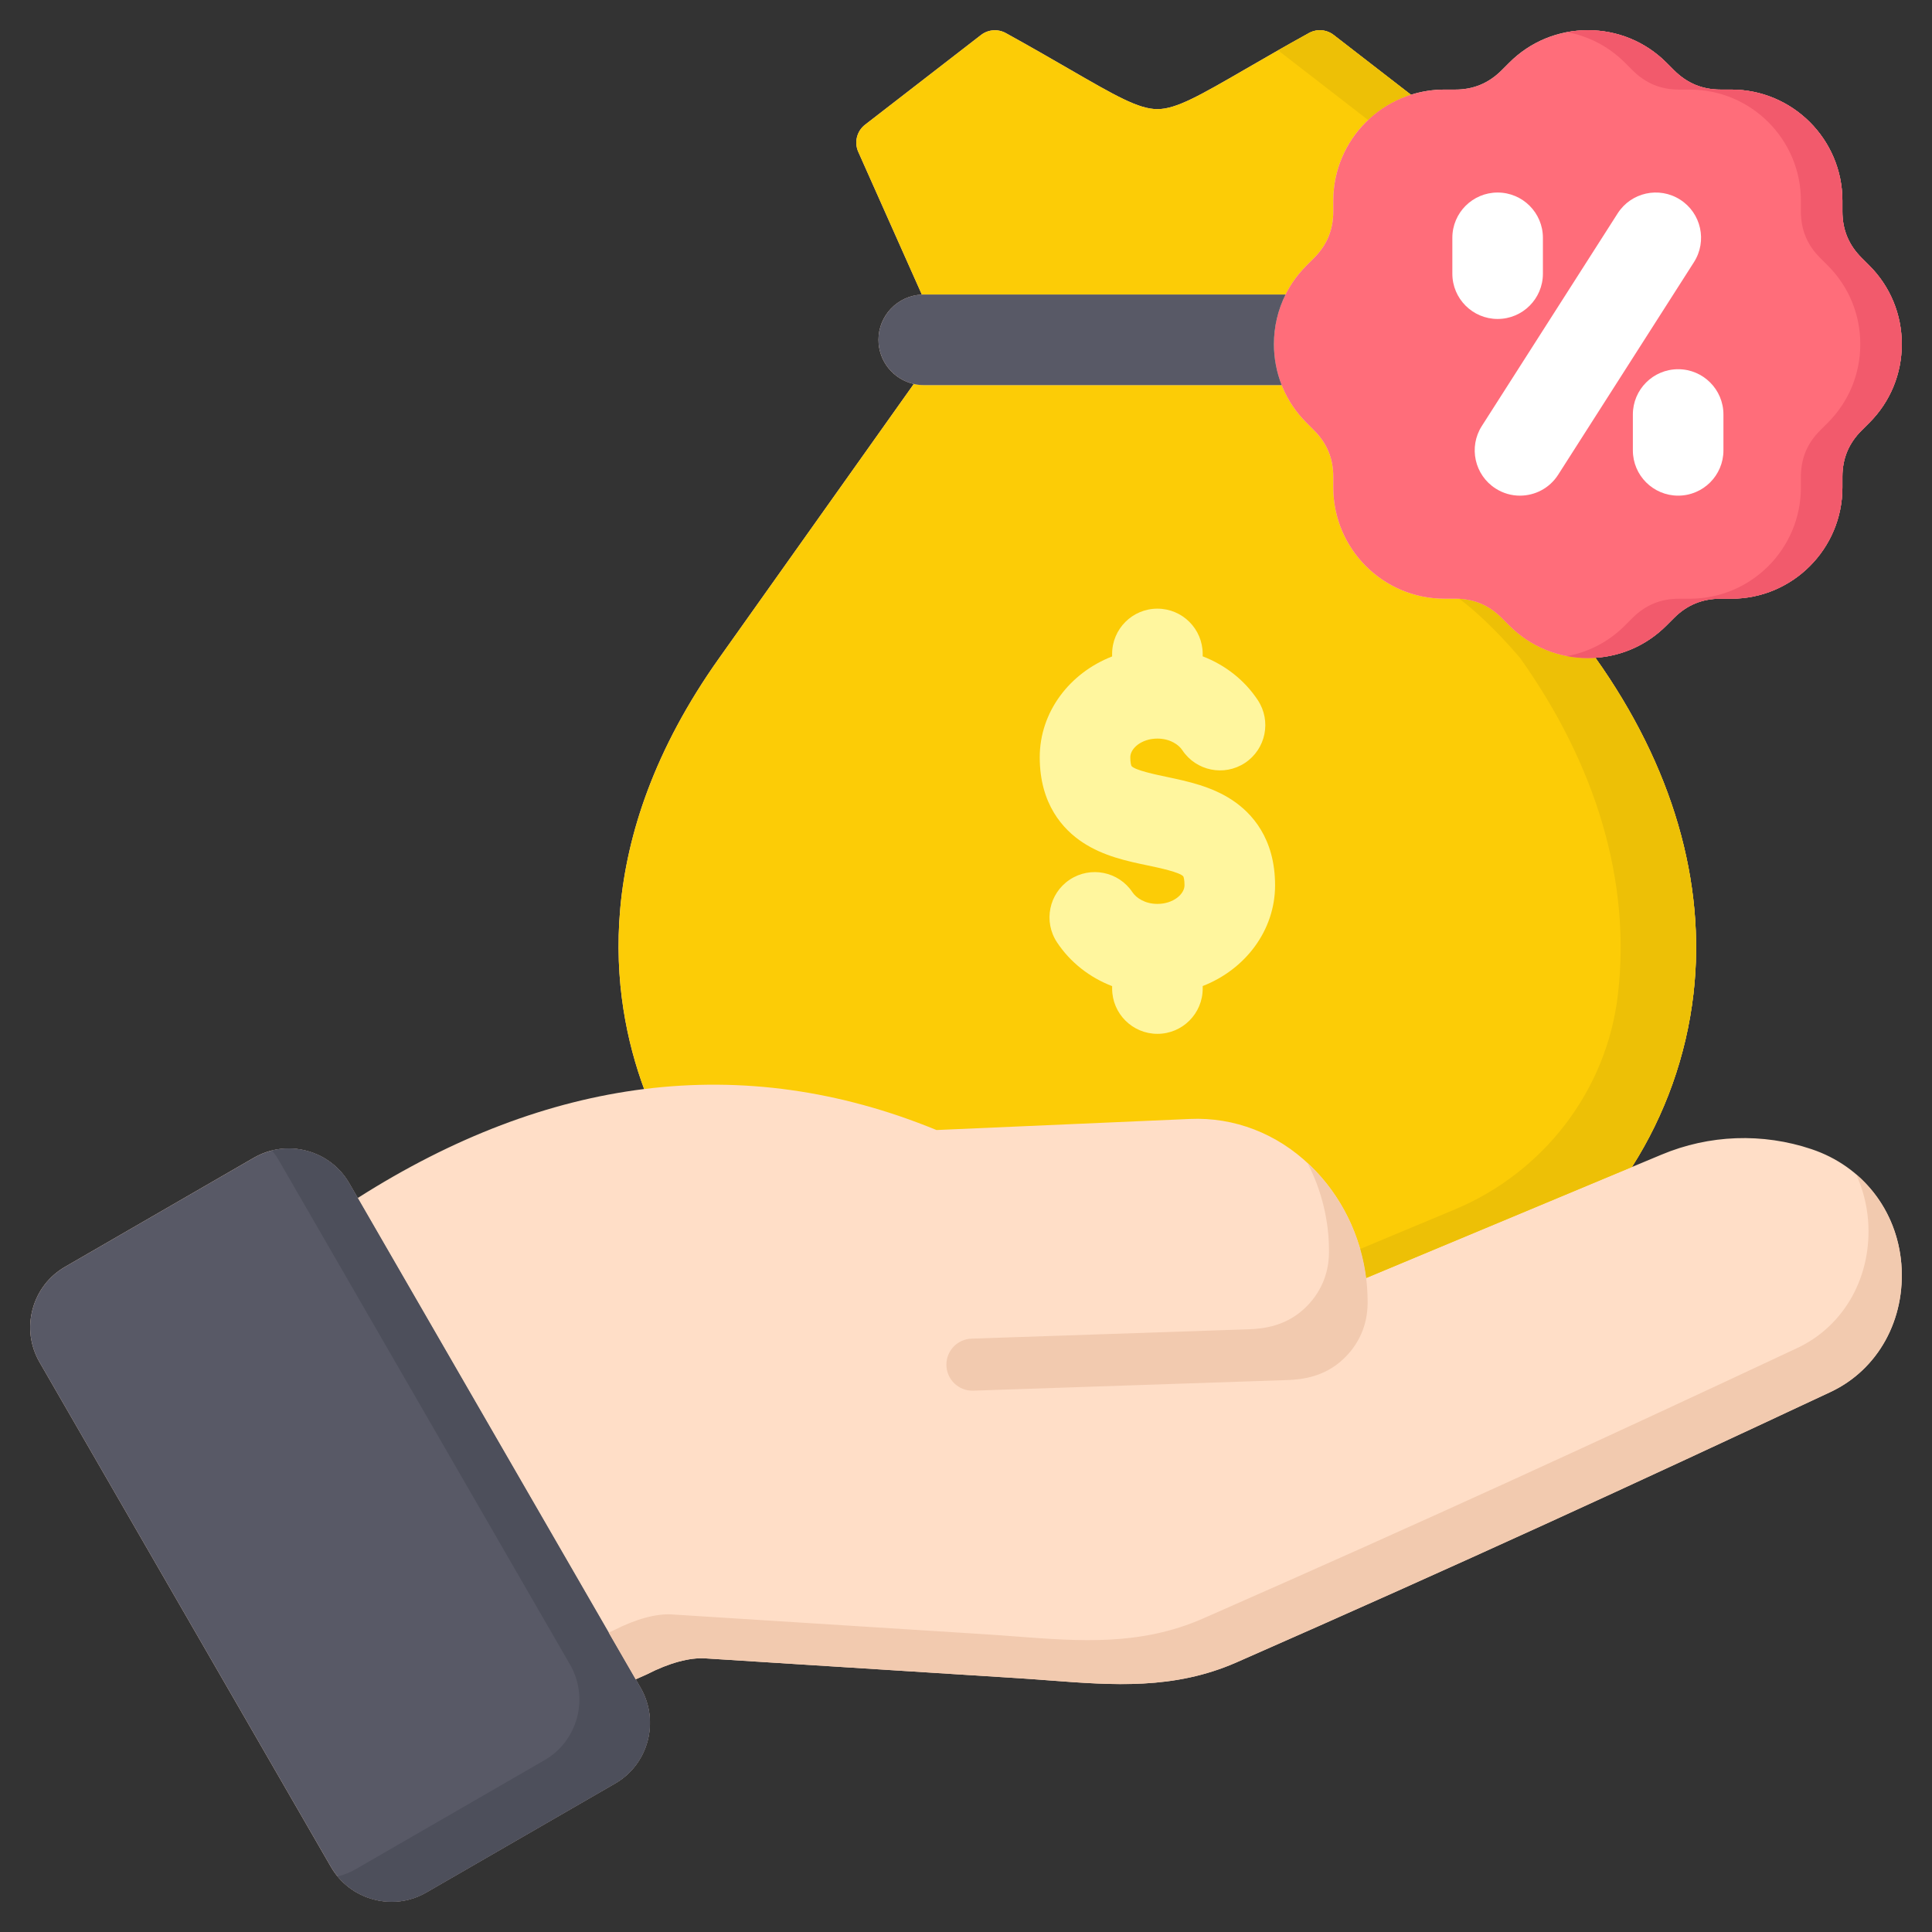 <svg width="150" height="150" viewBox="0 0 150 150" fill="none" xmlns="http://www.w3.org/2000/svg">
<rect x="0" y="0" width="150" height="150" fill="#333333" stroke="none"/>
<path d="M147.619 98.116C147.271 93.957 144.602 90.548 140.653 89.222C136.842 87.941 132.699 88.093 128.993 89.649L126.701 90.606C129.273 86.569 130.93 81.96 131.482 77.143C132.473 68.492 129.845 59.483 123.883 51.09L123.868 51.07C125.956 50.931 127.896 50.055 129.381 48.565L129.969 47.978C130.974 46.972 132.158 46.483 133.588 46.483H134.423C139.176 46.483 143.044 42.612 143.044 37.853V37.018C143.044 35.594 143.534 34.414 144.547 33.407L145.135 32.82C146.76 31.195 147.655 29.028 147.655 26.719C147.655 24.41 146.76 22.243 145.135 20.618L144.543 20.026C143.534 19.024 143.044 17.841 143.044 16.411V15.576C143.044 10.822 139.176 6.955 134.423 6.955H133.588C132.164 6.955 130.98 6.463 129.969 5.451L129.381 4.864C127.756 3.239 125.589 2.344 123.28 2.344C120.971 2.344 118.804 3.239 117.179 4.864L116.592 5.451C115.58 6.463 114.399 6.955 112.981 6.955H112.146C111.24 6.955 110.366 7.096 109.545 7.356L103.548 2.716C102.994 2.286 102.236 2.228 101.622 2.567C99.684 3.638 98.104 4.552 96.71 5.358C93.123 7.432 91.321 8.473 89.86 8.473C88.399 8.473 86.596 7.431 83.006 5.358C81.611 4.552 80.03 3.638 78.091 2.567C77.477 2.228 76.72 2.287 76.165 2.716L67.164 9.681C66.524 10.177 66.305 11.047 66.634 11.787L71.574 22.874C69.701 22.952 68.205 24.49 68.205 26.383C68.205 28.059 69.379 29.458 70.948 29.81L55.839 51.09C45.742 65.301 47.398 77.481 50.01 84.552C42.612 85.477 35.184 88.297 27.775 93.013L27.118 91.875C26.398 90.625 25.23 89.729 23.829 89.353C22.423 88.976 20.956 89.167 19.699 89.893L5.067 98.346C3.812 99.065 2.912 100.233 2.534 101.636C2.155 103.041 2.346 104.508 3.073 105.766L25.69 144.938C26.416 146.195 27.591 147.094 28.998 147.469C29.465 147.593 29.939 147.655 30.409 147.655C31.35 147.655 32.276 147.408 33.106 146.926L47.751 138.471C50.339 136.982 51.233 133.656 49.742 131.053L49.355 130.382L50.186 130.012L50.273 129.971C51.954 129.11 53.548 128.678 54.759 128.756L79.105 130.297C79.894 130.347 80.675 130.406 81.449 130.465C86.43 130.843 91.134 131.2 95.993 129.071C113.688 121.292 126.764 115.269 142.126 108.071C145.813 106.342 147.969 102.436 147.619 98.115L147.619 98.116Z" fill="#FFDEC7"/>
<path d="M123.883 51.091L123.868 51.07C123.673 51.083 123.477 51.092 123.28 51.092C120.97 51.092 118.802 50.194 117.177 48.564L116.591 47.978C115.585 46.972 114.404 46.483 112.98 46.483H112.146C107.388 46.483 103.516 42.612 103.516 37.853V37.019C103.516 35.595 103.027 34.414 102.021 33.408L101.434 32.821C100.586 31.975 99.938 30.982 99.51 29.898H71.72C71.455 29.898 71.197 29.866 70.948 29.811L55.839 51.09C45.742 65.301 47.398 77.481 50.01 84.553C57.624 83.601 65.207 84.656 72.709 87.735L92.39 86.875C95.835 86.724 99.156 88.008 101.729 90.494C104.125 92.807 105.647 95.912 106.062 99.225L126.702 90.606C129.275 86.57 130.93 81.96 131.482 77.143C132.474 68.492 129.846 59.483 123.883 51.09L123.883 51.091Z" fill="#FCCC06"/>
<path d="M71.574 22.875C71.623 22.873 71.671 22.867 71.72 22.867H99.811C100.222 22.044 100.766 21.284 101.436 20.616L102.021 20.031C103.027 19.025 103.516 17.841 103.516 16.411V15.576C103.516 11.728 106.054 8.461 109.545 7.356L103.548 2.716C102.994 2.287 102.236 2.228 101.622 2.568C99.684 3.639 98.104 4.552 96.71 5.358C93.123 7.432 91.322 8.473 89.86 8.473C88.399 8.473 86.596 7.432 83.006 5.358C81.611 4.552 80.03 3.638 78.091 2.568C77.477 2.229 76.72 2.287 76.165 2.716L67.165 9.682C66.524 10.178 66.305 11.047 66.635 11.787L71.574 22.875H71.574Z" fill="#FCCC06"/>
<path d="M106.222 9.32C107.158 8.436 108.287 7.755 109.544 7.357L103.548 2.716C102.993 2.287 102.236 2.229 101.622 2.568C100.757 3.046 99.968 3.49 99.231 3.91L106.222 9.32Z" fill="#EDC006"/>
<path d="M123.883 51.09L123.868 51.07C123.673 51.083 123.477 51.092 123.28 51.092C120.97 51.092 118.802 50.194 117.177 48.564L116.591 47.978C115.665 47.052 114.588 46.569 113.312 46.498C114.356 47.282 115.983 48.705 118.009 51.07L118.024 51.09C123.986 59.483 126.614 68.492 125.623 77.143C125.617 77.191 125.612 77.239 125.606 77.287C124.722 84.7 119.832 91.028 112.944 93.905L105.598 96.973C105.809 97.708 105.966 98.461 106.062 99.226L126.702 90.606C129.275 86.571 130.93 81.961 131.482 77.143C132.473 68.492 129.846 59.483 123.883 51.09Z" fill="#EDC006"/>
<path d="M49.742 131.054L27.118 91.876C26.398 90.626 25.23 89.73 23.829 89.354C22.423 88.976 20.956 89.168 19.699 89.894L5.067 98.347C3.812 99.066 2.912 100.234 2.534 101.636C2.155 103.042 2.346 104.509 3.073 105.767L25.69 144.938C26.416 146.195 27.591 147.094 28.998 147.469C29.465 147.594 29.939 147.655 30.409 147.655C31.35 147.655 32.276 147.409 33.106 146.927L47.751 138.472C50.339 136.983 51.233 133.657 49.742 131.053L49.742 131.054Z" fill="#585966"/>
<path d="M49.742 131.054L27.117 91.876C26.398 90.626 25.23 89.73 23.828 89.354C22.926 89.111 21.998 89.107 21.117 89.325C21.308 89.556 21.485 89.802 21.637 90.067L44.262 129.245C45.753 131.848 44.858 135.173 42.271 136.663L27.626 145.118C27.18 145.377 26.705 145.566 26.216 145.687C26.931 146.551 27.89 147.175 28.998 147.47C29.465 147.594 29.939 147.656 30.409 147.656C31.35 147.656 32.276 147.409 33.107 146.927L47.751 138.472C50.339 136.983 51.233 133.658 49.742 131.054Z" fill="#4D4F5B"/>
<path d="M145.136 20.618L144.544 20.027C143.535 19.024 143.045 17.841 143.045 16.411V15.577C143.045 10.823 139.177 6.955 134.424 6.955H133.589C132.165 6.955 130.981 6.463 129.97 5.452L129.382 4.864C127.757 3.239 125.59 2.344 123.281 2.344C120.972 2.344 118.805 3.239 117.18 4.864L116.593 5.452C115.581 6.463 114.4 6.955 112.982 6.955H112.147C107.389 6.955 103.517 10.823 103.517 15.577V16.411C103.517 17.841 103.028 19.025 102.022 20.031L101.437 20.616C99.806 22.242 98.908 24.409 98.908 26.719C98.908 29.029 99.806 31.197 101.435 32.82L102.022 33.408C103.028 34.414 103.517 35.595 103.517 37.019V37.853C103.517 42.612 107.388 46.483 112.147 46.483H112.981C114.405 46.483 115.586 46.972 116.592 47.978L117.178 48.564C118.803 50.194 120.971 51.092 123.281 51.092C125.591 51.092 127.759 50.194 129.382 48.566L129.97 47.978C130.975 46.972 132.159 46.483 133.589 46.483H134.424C139.177 46.483 143.045 42.612 143.045 37.853V37.019C143.045 35.594 143.535 34.414 144.548 33.408L145.136 32.82C146.761 31.195 147.656 29.028 147.656 26.719C147.656 24.41 146.761 22.243 145.136 20.618Z" fill="#FF6D7A"/>
<path d="M145.134 20.618L144.543 20.027C143.534 19.024 143.043 17.841 143.043 16.411V15.577C143.043 10.823 139.176 6.955 134.422 6.955H133.587C132.164 6.955 130.98 6.463 129.968 5.452L129.381 4.864C127.756 3.239 125.589 2.344 123.28 2.344C122.733 2.344 122.194 2.396 121.668 2.495C123.362 2.811 124.918 3.625 126.158 4.865L126.745 5.452C127.757 6.464 128.941 6.956 130.365 6.956H131.199C135.953 6.956 139.821 10.823 139.821 15.577V16.412C139.821 17.842 140.311 19.024 141.32 20.027L141.912 20.619C143.537 22.244 144.432 24.41 144.432 26.72C144.432 29.029 143.537 31.196 141.912 32.821L141.324 33.408C140.311 34.415 139.821 35.595 139.821 37.019V37.854C139.821 42.612 135.953 46.484 131.199 46.484H130.365C128.935 46.484 127.751 46.973 126.745 47.979L126.158 48.566C124.919 49.809 123.362 50.625 121.668 50.942C122.194 51.041 122.732 51.093 123.279 51.093C125.589 51.093 127.757 50.195 129.38 48.566L129.968 47.979C130.974 46.973 132.158 46.484 133.587 46.484H134.422C139.176 46.484 143.043 42.613 143.043 37.854V37.019C143.043 35.595 143.534 34.415 144.546 33.408L145.134 32.821C146.759 31.196 147.654 29.029 147.654 26.72C147.654 24.41 146.759 22.243 145.134 20.618Z" fill="#F25A6C"/>
<path d="M118.009 38.483C117.361 38.483 116.706 38.304 116.12 37.929C114.483 36.884 114.004 34.71 115.049 33.074L125.592 16.571C126.637 14.934 128.81 14.455 130.447 15.501C132.083 16.546 132.563 18.72 131.517 20.356L120.975 36.859C120.304 37.909 119.169 38.482 118.009 38.482V38.483Z" fill="white"/>
<path d="M116.275 24.764C114.334 24.764 112.76 23.19 112.76 21.248V18.464C112.76 16.522 114.334 14.948 116.275 14.948C118.217 14.948 119.791 16.522 119.791 18.464V21.248C119.791 23.19 118.217 24.764 116.275 24.764Z" fill="white"/>
<path d="M130.291 38.482C128.35 38.482 126.775 36.908 126.775 34.967V32.182C126.775 30.241 128.349 28.666 130.291 28.666C132.233 28.666 133.807 30.24 133.807 32.182V34.967C133.807 36.908 132.233 38.482 130.291 38.482Z" fill="white"/>
<path d="M98.996 68.731C98.996 65.087 97.189 63.125 95.673 62.121C94.065 61.056 92.229 60.667 90.59 60.319C90.587 60.319 90.584 60.317 90.58 60.317C89.723 60.138 88.126 59.803 87.851 59.476C87.826 59.437 87.756 59.227 87.756 58.793C87.756 58.108 88.62 57.344 89.861 57.344C90.849 57.344 91.518 57.825 91.79 58.237C92.861 59.856 95.041 60.301 96.662 59.231C98.281 58.16 98.726 55.979 97.656 54.359C96.625 52.8 95.125 51.63 93.376 50.958V50.771C93.376 48.83 91.802 47.256 89.861 47.256C87.919 47.256 86.345 48.829 86.345 50.771V50.967C83.048 52.248 80.725 55.273 80.725 58.793C80.725 62.441 82.539 64.404 84.061 65.407C85.679 66.475 87.518 66.859 89.141 67.199C89.144 67.199 89.147 67.2 89.15 67.2C90.006 67.382 91.597 67.719 91.87 68.043C91.895 68.082 91.966 68.293 91.966 68.73C91.966 69.415 91.102 70.179 89.861 70.179C88.875 70.179 88.203 69.694 87.927 69.279C86.852 67.662 84.67 67.223 83.053 68.297C81.436 69.372 80.996 71.554 82.071 73.171C83.104 74.725 84.603 75.892 86.346 76.563V76.752C86.346 78.693 87.92 80.267 89.861 80.267C91.803 80.267 93.377 78.694 93.377 76.752V76.556C96.674 75.275 98.997 72.25 98.997 68.73L98.996 68.731Z" fill="#FFF69E"/>
<path d="M101.515 90.292C101.51 90.296 101.517 90.29 101.512 90.294C102.614 92.416 103.204 94.806 103.182 97.248C103.171 98.938 102.509 100.444 101.27 101.6C99.819 102.953 98.118 103.163 96.965 103.204L75.431 103.932C74.342 103.969 73.478 104.862 73.478 105.952C73.478 107.094 74.425 108.01 75.568 107.971L99.963 107.147C101.117 107.106 102.818 106.896 104.268 105.543C105.508 104.387 106.169 102.88 106.181 101.19C106.217 97.059 104.513 93.068 101.515 90.291V90.292Z" fill="#F2CAAF"/>
<path d="M98.908 26.719C98.908 25.358 99.222 24.048 99.811 22.867H71.721C69.779 22.867 68.205 24.441 68.205 26.383C68.205 28.325 69.779 29.899 71.721 29.899H99.51C99.116 28.901 98.908 27.827 98.908 26.719H98.908Z" fill="#585966"/>
<path d="M147.619 98.116C147.386 95.331 146.109 92.887 144.107 91.175C144.608 92.258 144.929 93.446 145.034 94.704C145.384 99.025 143.228 102.931 139.54 104.66C124.178 111.858 111.103 117.881 93.407 125.66C88.549 127.789 83.845 127.432 78.864 127.054C78.09 126.995 77.309 126.936 76.52 126.886L52.174 125.345C50.963 125.267 49.368 125.699 47.688 126.56L47.6 126.602L47.258 126.754L49.354 130.383L50.185 130.014L50.273 129.972C51.953 129.111 53.548 128.679 54.759 128.757L79.105 130.298C79.894 130.348 80.675 130.407 81.448 130.466C86.43 130.845 91.134 131.202 95.992 129.072C113.688 121.294 126.763 115.27 142.125 108.072C145.813 106.343 147.969 102.437 147.619 98.116Z" fill="#F2CAAF"/>
</svg>
